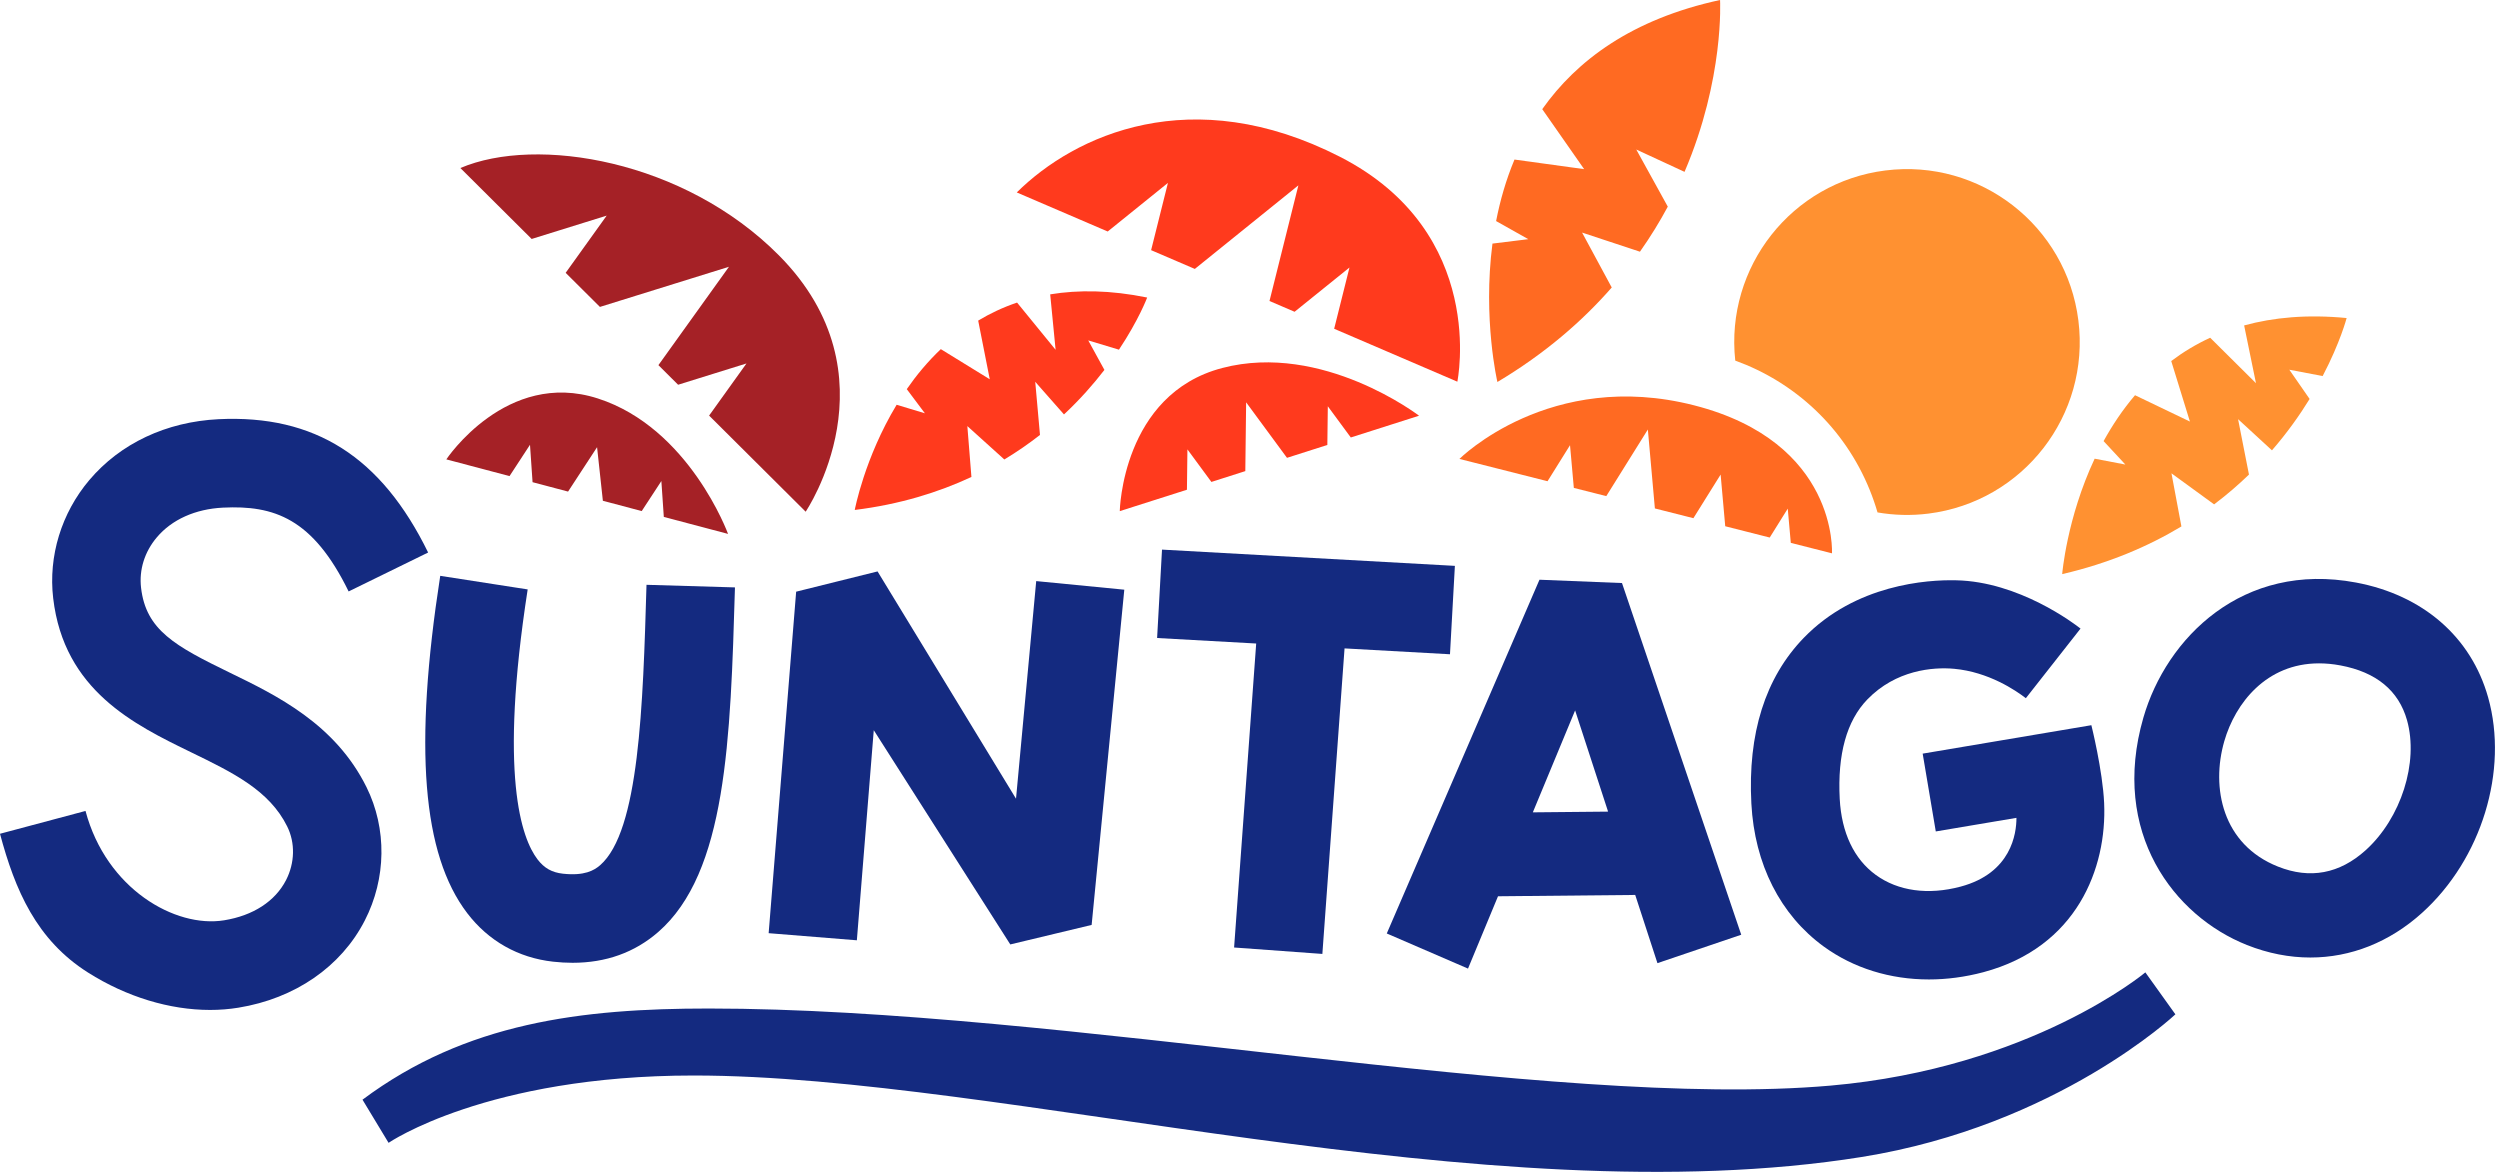 <svg width="128" height="60" viewBox="0 0 128 60" fill="none" xmlns="http://www.w3.org/2000/svg">
<path d="M109.842 49.786C109.842 49.786 104.001 54.682 93.726 55.583C79.387 56.841 54.464 51.636 36.289 51.636C29.774 51.636 23.851 52.352 18.56 56.304L19.895 58.513C19.895 58.513 24.907 55.066 35.516 55.066C51.335 55.066 76.092 62.32 95.322 59.237C105.335 57.632 111.38 51.934 111.38 51.934L109.842 49.786Z" fill="#142A80"/>
<path d="M39.882 13.076C35.03 8.188 27.471 6.938 23.571 8.603L27.221 12.235L31.062 11.04L28.962 13.969L30.716 15.714L37.323 13.659L33.711 18.695L34.719 19.699L38.22 18.609L36.306 21.278L41.25 26.199C41.25 26.199 45.984 19.225 39.882 13.076Z" fill="#A52126"/>
<path d="M55.718 17.429L57.29 17.903C58.313 16.365 58.735 15.234 58.735 15.234C56.861 14.851 55.218 14.834 53.77 15.071L54.047 17.91L52.074 15.492C51.351 15.736 50.69 16.05 50.083 16.415L50.676 19.419L48.17 17.876C47.497 18.515 46.92 19.212 46.427 19.924L47.355 21.161L45.908 20.724C44.26 23.451 43.763 26.11 43.763 26.11C46.065 25.825 48.04 25.212 49.737 24.421L49.528 21.816L51.422 23.525C52.082 23.128 52.69 22.705 53.247 22.269L53.004 19.548L54.476 21.219C55.299 20.45 55.983 19.671 56.546 18.939L55.718 17.429Z" fill="#FF3A1D"/>
<path d="M106.413 16.407C105.804 11.556 101.379 8.118 96.531 8.728C91.734 9.332 88.327 13.673 88.845 18.463C91.865 19.555 94.428 21.874 95.73 25.086C95.884 25.466 96.017 25.85 96.129 26.236C96.971 26.381 97.848 26.409 98.74 26.296C103.588 25.686 107.023 21.258 106.413 16.407Z" fill="#FF9131"/>
<path d="M68.609 8.029C61.017 4.146 55.024 6.914 52.059 9.853L56.715 11.853L59.798 9.365L58.937 12.808L61.175 13.769L66.477 9.49L64.998 15.411L66.283 15.963L69.093 13.697L68.309 16.833L74.616 19.542C74.616 19.542 76.2 11.911 68.609 8.029Z" fill="#FF3A1D"/>
<path d="M111.179 24.234L113.362 25.824C114.014 25.333 114.607 24.82 115.147 24.298L114.589 21.461L116.324 23.057C117.105 22.157 117.74 21.26 118.252 20.427L117.213 18.929L118.92 19.254C119.828 17.522 120.147 16.284 120.147 16.284C118.133 16.088 116.399 16.251 114.9 16.662L115.506 19.62L113.161 17.292C112.427 17.63 111.766 18.034 111.167 18.485L112.124 21.584L109.313 20.235C108.676 20.983 108.146 21.78 107.704 22.584L108.819 23.785L107.246 23.485C105.814 26.539 105.584 29.395 105.584 29.395C107.976 28.84 109.989 27.976 111.688 26.954L111.179 24.234Z" fill="#FF9131"/>
<path d="M11.757 34.436C8.952 33.072 7.476 32.259 7.223 30.101C7.114 29.174 7.401 28.254 8.031 27.51C8.799 26.601 10.001 26.061 11.414 25.991C14.028 25.863 16.018 26.534 17.85 30.282L21.92 28.289C19.523 23.388 16.113 21.223 11.189 21.463C8.511 21.596 6.161 22.702 4.572 24.581C3.145 26.269 2.47 28.473 2.723 30.629C3.277 35.353 6.881 37.105 9.778 38.514C11.93 39.56 13.79 40.464 14.706 42.317C15.121 43.155 15.098 44.18 14.646 45.061C14.088 46.146 12.963 46.878 11.476 47.119C8.975 47.527 5.442 45.516 4.378 41.52L0 42.689C0.768 45.568 1.866 48.126 4.509 49.796C6.478 51.042 8.688 51.709 10.757 51.709C11.248 51.709 11.732 51.671 12.204 51.594C15.102 51.123 17.461 49.498 18.675 47.134C19.783 44.979 19.816 42.426 18.766 40.304C17.162 37.063 14.165 35.606 11.757 34.436Z" fill="#142A80"/>
<path d="M30.725 44.3C30.419 44.565 29.925 44.854 28.82 44.733C28.254 44.669 27.866 44.45 27.522 44.001C26.7 42.926 25.542 39.7 27.017 30.178L22.54 29.483C21.181 38.255 21.621 43.743 23.923 46.755C25.012 48.18 26.532 49.038 28.318 49.238C28.66 49.276 28.992 49.295 29.316 49.295C31.024 49.295 32.493 48.768 33.696 47.723C37.199 44.678 37.399 37.912 37.63 30.075L33.101 29.942C32.919 36.144 32.729 42.558 30.725 44.3Z" fill="#142A80"/>
<path d="M52.02 40.894L44.931 29.257L40.763 30.294L39.355 47.779L43.871 48.143L44.737 37.386L51.727 48.355L55.892 47.356L57.564 30.192L53.054 29.752L52.02 40.894Z" fill="#142A80"/>
<path d="M74.239 33.498L74.49 28.972L59.495 28.14L59.244 32.666L64.317 32.948L63.186 48.512L67.705 48.841L68.841 33.198L74.239 33.498Z" fill="#142A80"/>
<path d="M78.481 41.592L80.646 36.373L82.334 41.555L78.481 41.592ZM78.821 29.682L71.003 47.794L75.162 49.592L76.698 45.889L83.723 45.821L84.861 49.313L89.151 47.858L83.046 29.852L78.821 29.682Z" fill="#142A80"/>
<path d="M107.078 37.13L98.441 38.586L99.112 42.57L103.242 41.874C103.244 42.677 102.98 44.701 100.382 45.395C98.723 45.838 97.181 45.625 96.041 44.796C94.925 43.983 94.287 42.639 94.194 40.906C94.074 38.622 94.549 36.908 95.605 35.815C97.066 34.304 98.964 34.142 100.059 34.243C101.815 34.406 103.2 35.342 103.723 35.748L106.523 32.183C106.21 31.936 103.37 29.774 100.147 29.711C98.692 29.676 95.008 29.911 92.349 32.662C90.381 34.699 89.48 37.553 89.67 41.147C89.835 44.246 91.151 46.843 93.377 48.463C94.905 49.573 96.78 50.148 98.76 50.148C99.675 50.148 100.614 50.025 101.55 49.776C106.336 48.498 107.88 44.445 107.732 41.117C107.657 39.445 107.078 37.13 107.078 37.13Z" fill="#142A80"/>
<path d="M121.121 43.532C119.782 44.739 118.274 45.022 116.636 44.371C113.781 43.239 113.197 40.328 113.884 37.948C114.443 36.012 116.027 33.964 118.734 33.964C119.08 33.964 119.446 33.997 119.829 34.069C121.665 34.412 122.812 35.357 123.24 36.877C123.846 39.032 122.935 41.894 121.121 43.532ZM127.392 35.706C126.521 32.61 124.053 30.467 120.622 29.825C114.83 28.74 110.92 32.657 109.739 36.75C108.044 42.623 111.301 46.899 115.045 48.385C116.125 48.814 117.219 49.025 118.292 49.025C120.351 49.025 122.337 48.248 124.01 46.738C127.057 43.989 128.447 39.453 127.392 35.706Z" fill="#142A80"/>
<path d="M86.738 20.753C79.349 18.864 74.723 23.497 74.723 23.497L79.234 24.639L80.385 22.794L80.58 24.981L82.242 25.401L84.37 21.991L84.73 26.032L86.702 26.531L88.096 24.298L88.332 26.944L90.61 27.522L91.533 26.042L91.689 27.795L93.797 28.33C93.797 28.33 94.127 22.64 86.738 20.753Z" fill="#FF6A22"/>
<path d="M81.003 11.908L83.965 12.887C84.509 12.117 84.981 11.344 85.391 10.58L83.777 7.655L86.248 8.799C88.297 4.011 88.067 5.72205e-06 88.067 5.72205e-06C83.555 0.977 80.725 3.095 78.963 5.589L81.108 8.66L77.542 8.169C77.105 9.215 76.802 10.28 76.601 11.319L78.249 12.246L76.414 12.472C75.913 16.337 76.667 19.558 76.667 19.558C79.103 18.105 81.013 16.444 82.521 14.72L81.003 11.908Z" fill="#FF6A22"/>
<path d="M27.136 22.772L27.267 24.688L29.085 25.169L30.57 22.896L30.867 25.64L32.856 26.167L33.862 24.629L33.987 26.466L37.276 27.336C37.276 27.336 35.297 21.91 30.609 20.401C25.922 18.892 22.852 23.52 22.852 23.52L26.088 24.376L27.136 22.772Z" fill="#A52126"/>
<path d="M60.796 23.008L62.023 24.675L63.76 24.121L63.802 20.599L65.894 23.441L67.96 22.782L67.984 20.801L69.161 22.399L72.655 21.285C72.655 21.285 67.716 17.498 62.581 18.841C57.446 20.184 57.332 26.17 57.332 26.17L60.771 25.074L60.796 23.008Z" fill="#FF3A1D"/>
</svg>
